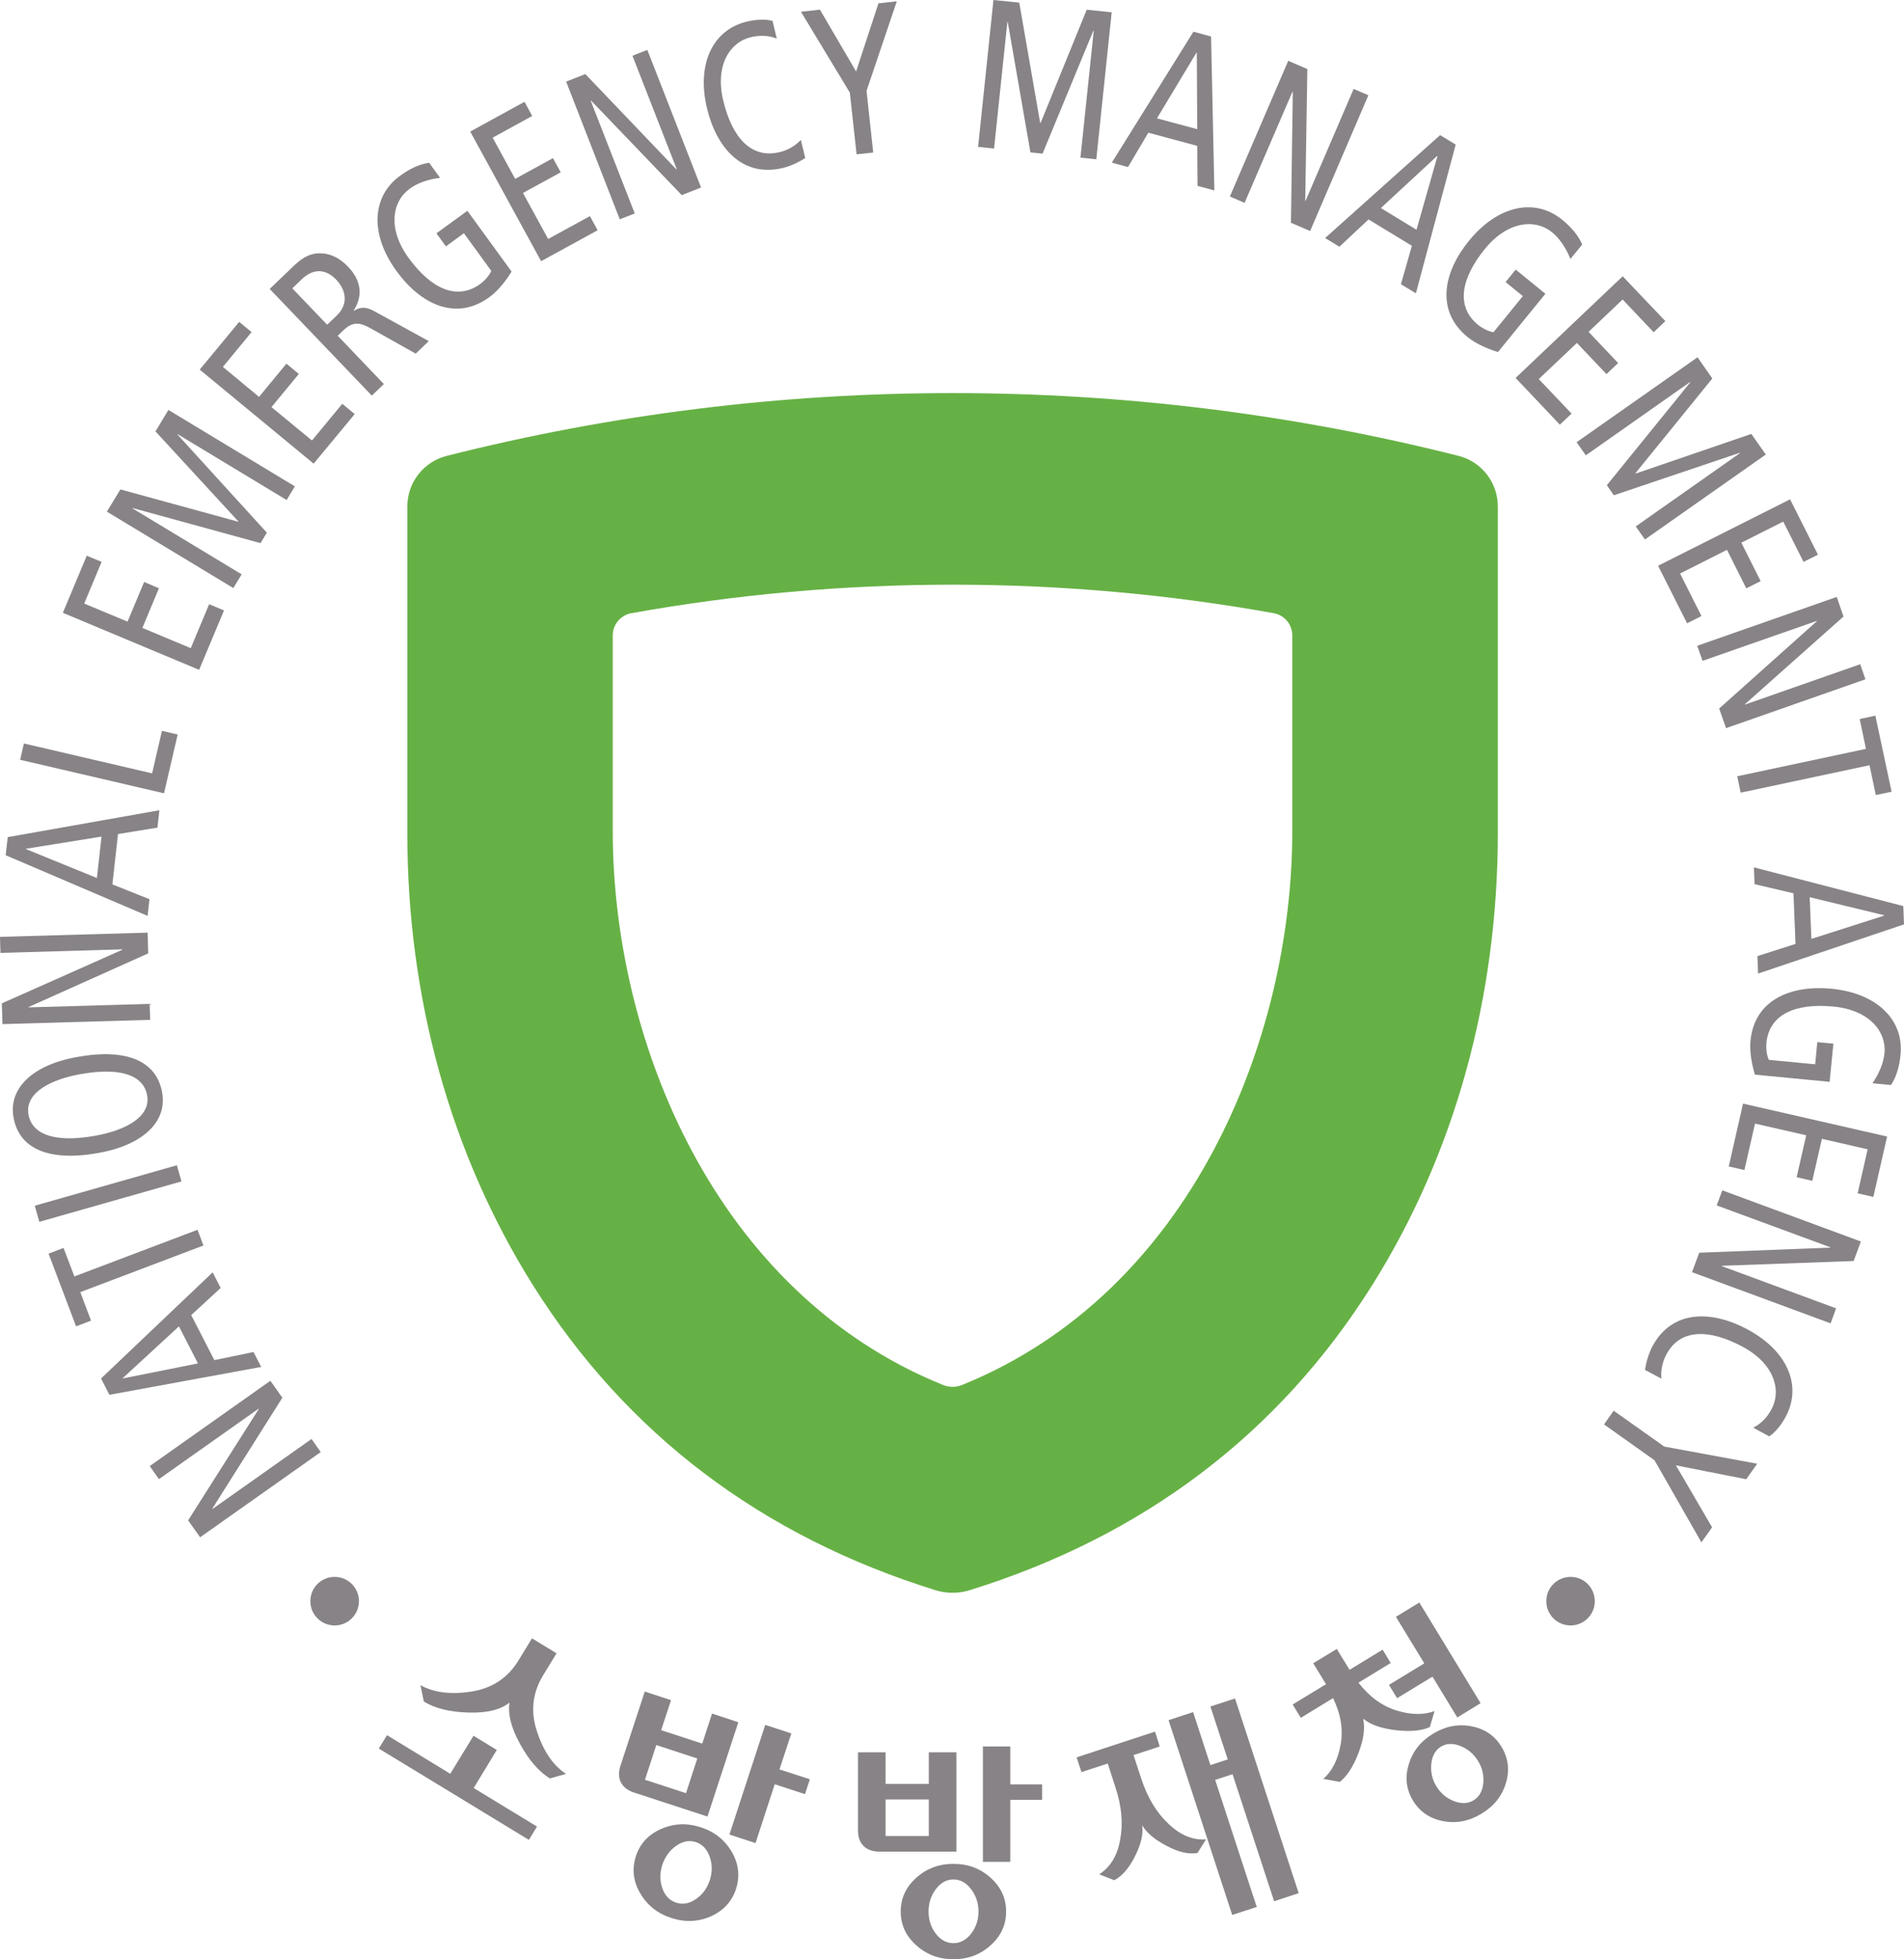<?xml version="1.0" encoding="UTF-8"?>
<svg xmlns="http://www.w3.org/2000/svg" xmlns:xlink="http://www.w3.org/1999/xlink" width="354.74pt" height="365pt" viewBox="0 0 354.74 365" version="1.1">
<defs>
<clipPath id="clip1">
  <path d="M 326 161 L 354.738 161 L 354.738 182 L 326 182 Z M 326 161 "/>
</clipPath>
<clipPath id="clip2">
  <path d="M 326 184 L 354.738 184 L 354.738 203 L 326 203 Z M 326 184 "/>
</clipPath>
</defs>
<g id="surface1">
<path style=" stroke:none;fill-rule:nonzero;fill:rgb(39.999%,69.398%,27.1%);fill-opacity:1;" d="M 177.48 258.359 C 176.848 258.359 176.234 258.246 175.645 257.996 C 133.18 240.785 114.164 193.777 114.164 154.828 L 114.164 118.379 C 114.164 116.359 115.617 114.609 117.617 114.242 C 137.176 110.715 157.324 108.926 177.48 108.926 C 197.629 108.926 217.777 110.715 237.332 114.242 C 239.332 114.609 240.77 116.348 240.77 118.379 L 240.77 154.828 C 240.77 193.777 221.773 240.785 179.293 257.996 C 178.715 258.246 178.102 258.359 177.48 258.359 Z M 271.828 84.949 C 241.07 77.164 209.336 73.23 177.48 73.23 C 145.613 73.23 113.883 77.164 83.148 84.949 C 78.871 86.07 75.891 89.93 75.891 94.348 L 75.891 155.258 C 75.891 185.934 83.969 215.012 99.266 239.383 C 116.633 267.062 141.898 286.211 174.371 296.273 C 175.379 296.582 176.418 296.73 177.48 296.73 C 178.535 296.73 179.574 296.582 180.578 296.273 C 213.055 286.215 238.328 267.062 255.684 239.383 C 270.98 215.004 279.062 185.918 279.062 155.258 L 279.062 94.348 C 279.062 89.93 276.086 86.07 271.828 84.949 "/>
<path style=" stroke:none;fill-rule:nonzero;fill:rgb(52.899%,51.399%,52.499%);fill-opacity:1;" d="M 92.559 326.012 L 88.219 323.371 L 83.891 330.453 L 72.098 323.258 L 70.578 325.75 L 98.539 342.762 L 100.047 340.285 L 88.254 333.102 L 92.559 326.012 "/>
<path style=" stroke:none;fill-rule:nonzero;fill:rgb(52.899%,51.399%,52.499%);fill-opacity:1;" d="M 87.242 319.043 C 90.68 319.156 93.242 318.531 94.926 317.191 C 94.582 319.355 95.254 321.941 96.922 324.949 C 98.57 327.953 100.422 330.07 102.457 331.32 L 105.457 330.469 C 103.062 328.914 101.266 326.281 100.047 322.57 C 98.816 318.863 99.199 315.363 101.199 312.086 L 103.691 308.008 L 99.117 305.219 L 96.625 309.301 C 94.625 312.59 91.703 314.52 87.855 315.133 C 84.008 315.73 80.832 315.34 78.34 313.949 L 78.969 316.996 C 81.051 318.27 83.805 318.945 87.242 319.043 "/>
<path style=" stroke:none;fill-rule:nonzero;fill:rgb(52.899%,51.399%,52.499%);fill-opacity:1;" d="M 129.641 353.805 C 128.422 354.645 127.195 354.855 125.988 354.465 C 124.754 354.062 123.895 353.168 123.398 351.77 C 122.918 350.363 122.918 348.91 123.398 347.414 C 123.895 345.922 124.754 344.746 125.973 343.871 C 127.219 343 128.438 342.781 129.672 343.184 C 130.879 343.594 131.742 344.5 132.234 345.922 C 132.727 347.359 132.727 348.812 132.234 350.316 C 131.742 351.797 130.879 352.977 129.641 353.805 Z M 136.367 345.047 C 135.078 342.816 133.16 341.266 130.59 340.426 C 127.988 339.582 125.531 339.688 123.164 340.734 C 120.793 341.777 119.234 343.465 118.48 345.805 C 117.719 348.156 117.961 350.438 119.254 352.676 C 120.562 354.922 122.477 356.469 125.055 357.305 C 127.629 358.156 130.105 358.043 132.453 357.004 C 134.793 355.949 136.367 354.258 137.121 351.918 C 137.887 349.566 137.641 347.277 136.367 345.047 "/>
<path style=" stroke:none;fill-rule:nonzero;fill:rgb(52.899%,51.399%,52.499%);fill-opacity:1;" d="M 147.434 322.938 L 142.574 321.34 L 135.902 341.777 L 140.766 343.363 L 144.34 332.398 L 149.98 334.242 L 150.887 331.477 L 145.23 329.637 L 147.434 322.938 "/>
<path style=" stroke:none;fill-rule:nonzero;fill:rgb(52.899%,51.399%,52.499%);fill-opacity:1;" d="M 127.809 334.062 L 120.164 331.566 L 122.277 325.098 L 129.918 327.602 Z M 137.559 320.848 L 132.664 319.234 L 130.836 324.832 L 123.184 322.328 L 125.016 316.738 L 120.129 315.133 L 115.59 328.98 C 115.207 330.16 115.238 331.188 115.699 332.07 C 116.152 332.938 116.961 333.566 118.113 333.941 L 131.809 338.418 L 137.559 320.848 "/>
<path style=" stroke:none;fill-rule:nonzero;fill:rgb(52.899%,51.399%,52.499%);fill-opacity:1;" d="M 180.93 360.238 C 180.02 361.414 178.918 362.004 177.645 362.004 C 176.355 362.004 175.246 361.414 174.359 360.238 C 173.445 359.07 173.004 357.699 173.004 356.113 C 173.004 354.539 173.445 353.156 174.359 351.949 C 175.246 350.746 176.355 350.137 177.645 350.137 C 178.918 350.137 180.02 350.746 180.93 351.949 C 181.84 353.156 182.305 354.539 182.305 356.113 C 182.305 357.699 181.84 359.07 180.93 360.238 Z M 184.578 349.84 C 182.66 348.098 180.371 347.234 177.645 347.234 C 174.934 347.234 172.621 348.098 170.703 349.84 C 168.773 351.555 167.816 353.648 167.816 356.113 C 167.816 358.574 168.773 360.676 170.703 362.395 C 172.621 364.133 174.934 365 177.645 365 C 180.371 365 182.66 364.133 184.578 362.395 C 186.496 360.676 187.453 358.574 187.453 356.113 C 187.453 353.648 186.496 351.555 184.578 349.84 "/>
<path style=" stroke:none;fill-rule:nonzero;fill:rgb(52.899%,51.399%,52.499%);fill-opacity:1;" d="M 188.23 325.367 L 183.129 325.367 L 183.129 346.859 L 188.23 346.859 L 188.23 335.312 L 194.16 335.312 L 194.16 332.422 L 188.23 332.422 L 188.23 325.367 "/>
<path style=" stroke:none;fill-rule:nonzero;fill:rgb(52.899%,51.399%,52.499%);fill-opacity:1;" d="M 173.047 342.043 L 164.992 342.043 L 164.992 335.23 L 173.047 335.23 Z M 178.188 326.449 L 173.047 326.449 L 173.047 332.34 L 164.992 332.34 L 164.992 326.449 L 159.855 326.449 L 159.855 341.004 C 159.855 342.254 160.199 343.219 160.91 343.922 C 161.605 344.598 162.578 344.949 163.801 344.949 L 178.188 344.949 L 178.188 326.449 "/>
<path style=" stroke:none;fill-rule:nonzero;fill:rgb(52.899%,51.399%,52.499%);fill-opacity:1;" d="M 228.746 327.773 L 225.512 328.836 L 222.293 318.961 L 217.719 320.465 L 229.578 356.75 L 234.152 355.254 L 233.238 352.496 L 226.402 331.586 L 229.641 330.535 L 236.48 351.438 L 237.387 354.195 L 241.961 352.691 L 230.102 316.422 L 225.512 317.918 L 228.746 327.773 "/>
<path style=" stroke:none;fill-rule:nonzero;fill:rgb(52.899%,51.399%,52.499%);fill-opacity:1;" d="M 217.719 339.789 C 215.473 337.68 213.785 334.887 212.641 331.383 L 211.188 326.965 L 216.078 325.367 L 215.188 322.598 L 200.586 327.391 L 201.492 330.137 L 206.383 328.543 L 207.816 332.961 C 208.98 336.461 209.27 339.691 208.707 342.703 C 208.188 345.707 206.859 347.867 204.793 349.18 L 207.602 350.281 C 209.094 349.496 210.391 348 211.504 345.734 C 212.613 343.488 213.055 341.594 212.789 340.023 C 213.598 341.41 215.102 342.703 217.32 343.855 C 219.512 345.039 221.445 345.48 223.098 345.211 L 224.703 342.668 C 222.27 342.859 219.926 341.902 217.719 339.789 "/>
<path style=" stroke:none;fill-rule:nonzero;fill:rgb(52.899%,51.399%,52.499%);fill-opacity:1;" d="M 260.078 301.207 L 265.367 309.879 L 258.777 313.891 L 260.297 316.367 L 266.887 312.355 L 271.516 319.957 L 275.855 317.297 L 264.438 298.547 L 260.078 301.207 "/>
<path style=" stroke:none;fill-rule:nonzero;fill:rgb(52.899%,51.399%,52.499%);fill-opacity:1;" d="M 260.066 322.328 C 262.727 322.629 264.836 322.449 266.391 321.754 L 267.281 318.766 C 265.254 319.52 262.887 319.492 260.215 318.668 C 257.52 317.836 255.141 316.113 253.094 313.48 L 259.105 309.812 L 257.602 307.332 L 251.438 311.082 L 249.066 307.195 L 244.672 309.859 L 247.055 313.762 L 240.84 317.543 L 242.359 320.023 L 248.367 316.355 C 249.824 319.355 250.289 322.262 249.77 325.039 C 249.273 327.832 248.203 329.945 246.551 331.402 L 249.629 331.965 C 250.996 330.871 252.152 329.074 253.109 326.559 C 254.07 324.051 254.355 321.941 253.973 320.188 C 255.355 321.312 257.41 322.023 260.066 322.328 "/>
<path style=" stroke:none;fill-rule:nonzero;fill:rgb(52.899%,51.399%,52.499%);fill-opacity:1;" d="M 276.352 332.234 C 276.188 333.707 275.594 334.75 274.555 335.395 C 273.512 336.023 272.285 336.078 270.898 335.547 C 269.516 335.02 268.422 334.102 267.629 332.805 C 266.832 331.508 266.52 330.117 266.668 328.605 C 266.82 327.098 267.434 326.035 268.457 325.398 C 269.5 324.762 270.723 324.727 272.117 325.285 C 273.512 325.848 274.598 326.777 275.391 328.082 C 276.188 329.383 276.5 330.77 276.352 332.234 Z M 274.133 321.602 C 271.68 321.125 269.281 321.59 266.984 322.996 C 264.691 324.383 263.188 326.289 262.461 328.711 C 261.734 331.133 261.996 333.379 263.27 335.465 C 264.543 337.543 266.406 338.801 268.898 339.281 C 271.379 339.738 273.758 339.266 276.051 337.867 C 278.352 336.477 279.855 334.574 280.578 332.16 C 281.293 329.75 281.008 327.504 279.75 325.422 C 278.484 323.34 276.609 322.066 274.133 321.602 "/>
<path style=" stroke:none;fill-rule:nonzero;fill:rgb(52.899%,51.399%,52.499%);fill-opacity:1;" d="M 37.281 286.391 L 35.051 283.238 L 48.211 262.504 L 48.168 262.445 L 29.613 275.555 L 27.898 273.129 L 50.375 257.234 L 52.605 260.391 L 39.57 281.035 L 39.621 281.098 L 58.043 268.078 L 59.754 270.516 L 37.281 286.391 "/>
<path style=" stroke:none;fill-rule:nonzero;fill:rgb(52.899%,51.399%,52.499%);fill-opacity:1;" d="M 20.383 259.848 L 48.66 254.656 L 47.238 251.879 L 39.938 253.387 L 35.625 245 L 41.113 239.945 L 39.621 237.031 L 18.828 256.809 Z M 36.883 254 L 22.887 256.801 L 22.875 256.738 L 33.336 247.098 L 36.883 254 "/>
<path style=" stroke:none;fill-rule:nonzero;fill:rgb(52.899%,51.399%,52.499%);fill-opacity:1;" d="M 14.961 240.719 L 16.957 246.031 L 14.176 247.098 L 9.051 233.551 L 11.836 232.488 L 13.859 237.797 L 36.801 229.109 L 37.906 232.031 L 14.961 240.719 "/>
<path style=" stroke:none;fill-rule:nonzero;fill:rgb(52.899%,51.399%,52.499%);fill-opacity:1;" d="M 7.328 227.621 L 6.477 224.621 L 32.949 217.086 L 33.812 220.09 L 7.328 227.621 "/>
<path style=" stroke:none;fill-rule:nonzero;fill:rgb(52.899%,51.399%,52.499%);fill-opacity:1;" d="M 18.219 214.816 C 26.609 213.352 31.172 208.992 30.211 203.57 C 29.219 197.805 23.859 195.238 14.52 196.887 C 6.125 198.34 1.566 202.711 2.508 208.125 C 3.52 213.895 8.852 216.457 18.219 214.816 Z M 17.656 211.605 C 9.301 213.074 5.879 210.855 5.301 207.637 C 4.59 203.512 9.594 201.055 15.078 200.098 C 23.418 198.629 26.855 200.844 27.418 204.066 C 28.145 208.184 23.121 210.648 17.656 211.605 "/>
<path style=" stroke:none;fill-rule:nonzero;fill:rgb(52.899%,51.399%,52.499%);fill-opacity:1;" d="M 0.465 190.789 L 0.344 186.922 L 22.777 176.945 L 22.777 176.863 L 0.082 177.523 L 0 174.535 L 27.5 173.75 L 27.613 177.613 L 5.332 187.602 L 5.348 187.668 L 27.883 187.023 L 27.98 189.996 L 0.465 190.789 "/>
<path style=" stroke:none;fill-rule:nonzero;fill:rgb(52.899%,51.399%,52.499%);fill-opacity:1;" d="M 1.055 159.328 L 27.5 170.629 L 27.844 167.523 L 20.941 164.758 L 21.984 155.379 L 29.336 154.184 L 29.695 150.949 L 1.438 155.953 Z M 18.055 163.574 L 4.836 158.184 L 4.852 158.117 L 18.914 155.855 L 18.055 163.574 "/>
<path style=" stroke:none;fill-rule:nonzero;fill:rgb(52.899%,51.399%,52.499%);fill-opacity:1;" d="M 3.75 141.547 L 4.453 138.508 L 28.34 144.078 L 30.172 136.156 L 33.102 136.84 L 30.555 147.789 L 3.75 141.547 "/>
<path style=" stroke:none;fill-rule:nonzero;fill:rgb(52.899%,51.399%,52.499%);fill-opacity:1;" d="M 11.711 114.164 L 16.164 103.527 L 18.93 104.68 L 15.688 112.441 L 23.766 115.812 L 26.855 108.422 L 29.613 109.59 L 26.527 116.98 L 35.543 120.754 L 38.965 112.562 L 41.734 113.723 L 37.098 124.789 L 11.711 114.164 "/>
<path style=" stroke:none;fill-rule:nonzero;fill:rgb(52.899%,51.399%,52.499%);fill-opacity:1;" d="M 19.914 95.32 L 22.43 91.18 L 44.363 97.191 L 44.398 97.129 L 28.969 80.367 L 31.379 76.371 L 54.934 90.609 L 53.402 93.156 L 33.078 80.871 L 33.047 80.93 L 49.715 99.23 L 48.539 101.184 L 24.738 94.652 L 24.707 94.723 L 45.023 107 L 43.473 109.555 L 19.914 95.32 "/>
<path style=" stroke:none;fill-rule:nonzero;fill:rgb(52.899%,51.399%,52.499%);fill-opacity:1;" d="M 37.211 68.859 L 44.566 59.965 L 46.871 61.867 L 41.527 68.355 L 48.262 73.938 L 53.363 67.75 L 55.676 69.668 L 50.578 75.844 L 58.125 82.066 L 63.77 75.23 L 66.086 77.141 L 58.438 86.379 L 37.211 68.859 "/>
<path style=" stroke:none;fill-rule:nonzero;fill:rgb(52.899%,51.399%,52.499%);fill-opacity:1;" d="M 69.273 73.703 L 71.52 71.547 L 62.918 62.547 L 63.934 61.574 C 65.645 59.957 66.875 59.965 68.973 61.125 L 77.449 65.879 L 79.891 63.551 L 69.738 57.98 C 68.301 57.18 67.219 57.098 65.934 57.906 L 65.891 57.852 C 67.934 54.695 66.895 51.812 64.863 49.707 C 63.477 48.238 61.77 47.273 59.906 47.191 C 58.273 47.117 56.73 47.617 54.84 49.43 L 50.246 53.824 Z M 54.453 53.715 L 56.258 51.988 C 58.238 50.109 60.551 49.91 62.664 52.125 C 64.332 53.879 65.109 56.52 62.699 58.832 L 60.949 60.488 L 54.453 53.715 "/>
<path style=" stroke:none;fill-rule:nonzero;fill:rgb(52.899%,51.399%,52.499%);fill-opacity:1;" d="M 95.32 50.598 C 94.496 51.922 92.977 54.059 91.188 55.352 C 84.844 59.973 78.273 56.551 73.898 50.531 C 68.824 43.582 69.305 36.559 74.523 32.758 C 76.246 31.504 78.043 30.594 79.957 30.32 L 81.992 33.133 C 79.848 33.371 77.777 34.094 76.328 35.16 C 73.055 37.539 72.176 42.609 76.109 48.031 C 80.289 53.77 85.109 56.07 89.488 52.891 C 90.297 52.305 91.156 51.332 91.539 50.473 L 86.434 43.453 L 83.078 45.895 L 81.312 43.469 L 87.078 39.277 L 95.32 50.598 "/>
<path style=" stroke:none;fill-rule:nonzero;fill:rgb(52.899%,51.399%,52.499%);fill-opacity:1;" d="M 87.609 24.512 L 97.719 18.969 L 99.156 21.605 L 91.789 25.648 L 95.98 33.324 L 103.02 29.461 L 104.473 32.098 L 97.434 35.945 L 102.129 44.523 L 109.906 40.266 L 111.344 42.895 L 100.816 48.656 L 87.609 24.512 "/>
<path style=" stroke:none;fill-rule:nonzero;fill:rgb(52.899%,51.399%,52.499%);fill-opacity:1;" d="M 105.48 15.203 L 109.059 13.805 L 126.027 31.566 L 126.094 31.543 L 117.836 10.383 L 120.605 9.297 L 130.617 34.934 L 127.016 36.348 L 110.117 18.73 L 110.055 18.762 L 118.262 39.77 L 115.469 40.852 L 105.48 15.203 "/>
<path style=" stroke:none;fill-rule:nonzero;fill:rgb(52.899%,51.399%,52.499%);fill-opacity:1;" d="M 150.023 29.438 C 148.707 30.285 147.254 30.953 145.832 31.297 C 138.215 33.113 133.461 27.434 131.723 20.184 C 129.727 11.82 132.863 5.531 139.137 4.027 C 140.875 3.617 142.68 3.539 143.93 3.891 L 144.723 7.188 C 143.188 6.586 141.57 6.527 139.863 6.934 C 135.957 7.875 133.18 12.219 134.75 18.738 C 136.398 25.648 139.969 29.609 145.219 28.352 C 146.773 27.992 148.176 27.172 149.215 26.062 L 150.023 29.438 "/>
<path style=" stroke:none;fill-rule:nonzero;fill:rgb(52.899%,51.399%,52.499%);fill-opacity:1;" d="M 158.336 17.254 L 149.23 2.191 L 152.766 1.797 L 159.504 13.324 L 163.668 0.617 L 167.086 0.246 L 161.445 16.93 L 162.691 28.422 L 159.594 28.75 L 158.336 17.254 "/>
<path style=" stroke:none;fill-rule:nonzero;fill:rgb(52.899%,51.399%,52.499%);fill-opacity:1;" d="M 185.094 0 L 189.902 0.492 L 193.797 22.902 L 193.879 22.902 L 202.469 1.812 L 207.121 2.297 L 204.254 29.68 L 201.301 29.363 L 203.777 5.762 L 203.695 5.742 L 194.242 28.621 L 191.984 28.391 L 187.754 4.07 L 187.688 4.062 L 185.207 27.68 L 182.234 27.363 L 185.094 0 "/>
<path style=" stroke:none;fill-rule:nonzero;fill:rgb(52.899%,51.399%,52.499%);fill-opacity:1;" d="M 222.352 5.906 L 207.145 30.301 L 210.16 31.121 L 213.949 24.719 L 223.062 27.176 L 223.117 34.629 L 226.254 35.477 L 225.637 6.797 Z M 215.555 22.051 L 222.91 9.812 L 222.98 9.824 L 223.062 24.066 L 215.555 22.051 "/>
<path style=" stroke:none;fill-rule:nonzero;fill:rgb(52.899%,51.399%,52.499%);fill-opacity:1;" d="M 240.016 11.328 L 243.578 12.863 L 243.18 37.406 L 243.234 37.434 L 252.203 16.566 L 254.945 17.75 L 244.094 43.043 L 240.523 41.5 L 240.867 17.098 L 240.809 17.066 L 231.883 37.785 L 229.141 36.609 L 240.016 11.328 "/>
<path style=" stroke:none;fill-rule:nonzero;fill:rgb(52.899%,51.399%,52.499%);fill-opacity:1;" d="M 268.309 25.172 L 246.883 44.348 L 249.547 45.965 L 254.973 40.879 L 263.051 45.789 L 261.012 52.949 L 263.797 54.648 L 271.215 26.938 Z M 257.273 38.762 L 267.746 29.062 L 267.809 29.117 L 263.914 42.805 L 257.273 38.762 "/>
<path style=" stroke:none;fill-rule:nonzero;fill:rgb(52.899%,51.399%,52.499%);fill-opacity:1;" d="M 279.09 65.586 C 277.586 65.125 275.145 64.188 273.445 62.805 C 267.363 57.84 268.984 50.621 273.691 44.855 C 279.129 38.184 286.031 36.844 291.031 40.926 C 292.688 42.27 294.02 43.773 294.785 45.551 L 292.59 48.238 C 291.797 46.23 290.57 44.414 289.168 43.27 C 286.031 40.723 280.91 41.164 276.664 46.359 C 272.188 51.863 271.199 57.113 275.379 60.52 C 276.152 61.145 277.309 61.746 278.254 61.895 L 283.73 55.164 L 280.512 52.547 L 282.391 50.223 L 287.926 54.73 L 279.09 65.586 "/>
<path style=" stroke:none;fill-rule:nonzero;fill:rgb(52.899%,51.399%,52.499%);fill-opacity:1;" d="M 302.328 51.469 L 310.277 59.828 L 308.098 61.895 L 302.316 55.793 L 295.973 61.82 L 301.473 67.633 L 299.309 69.699 L 293.797 63.887 L 286.691 70.621 L 292.801 77.051 L 290.621 79.117 L 282.379 70.41 L 302.328 51.469 "/>
<path style=" stroke:none;fill-rule:nonzero;fill:rgb(52.899%,51.399%,52.499%);fill-opacity:1;" d="M 316.273 66.562 L 319.027 70.508 L 304.699 88.16 L 304.742 88.227 L 326.297 80.84 L 328.992 84.68 L 306.477 100.5 L 304.758 98.074 L 324.188 84.41 L 324.148 84.352 L 300.684 92.266 L 299.375 90.395 L 314.918 71.23 L 314.887 71.164 L 295.457 84.828 L 293.742 82.383 L 316.273 66.562 "/>
<path style=" stroke:none;fill-rule:nonzero;fill:rgb(52.899%,51.399%,52.499%);fill-opacity:1;" d="M 333.516 93.027 L 338.707 103.332 L 336.023 104.68 L 332.242 97.172 L 324.434 101.102 L 328.035 108.266 L 325.355 109.605 L 321.758 102.434 L 313.016 106.844 L 317 114.766 L 314.324 116.113 L 308.922 105.398 L 333.516 93.027 "/>
<path style=" stroke:none;fill-rule:nonzero;fill:rgb(52.899%,51.399%,52.499%);fill-opacity:1;" d="M 342.207 111.207 L 343.473 114.855 L 325.121 131.176 L 325.145 131.254 L 346.582 123.742 L 347.555 126.551 L 321.59 135.652 L 320.301 132 L 338.504 115.73 L 338.488 115.672 L 317.203 123.113 L 316.219 120.305 L 342.207 111.207 "/>
<path style=" stroke:none;fill-rule:nonzero;fill:rgb(52.899%,51.399%,52.499%);fill-opacity:1;" d="M 347.652 139.512 L 346.484 133.953 L 349.402 133.324 L 352.43 147.5 L 349.484 148.113 L 348.32 142.559 L 324.312 147.672 L 323.672 144.617 L 347.652 139.512 "/>
<g clip-path="url(#clip1)" clip-rule="nonzero">
<path style=" stroke:none;fill-rule:nonzero;fill:rgb(52.899%,51.399%,52.499%);fill-opacity:1;" d="M 354.609 168.801 L 326.777 161.59 L 326.895 164.715 L 334.145 166.418 L 334.527 175.848 L 327.422 178.121 L 327.555 181.371 L 354.742 172.207 Z M 337.168 167.148 L 351.043 170.508 L 351.043 170.578 L 337.484 174.918 L 337.168 167.148 "/>
</g>
<g clip-path="url(#clip2)" clip-rule="nonzero">
<path style=" stroke:none;fill-rule:nonzero;fill:rgb(52.899%,51.399%,52.499%);fill-opacity:1;" d="M 326.957 200.203 C 326.516 198.695 325.918 196.137 326.133 193.941 C 326.875 186.148 333.801 183.492 341.215 184.195 C 349.758 185.027 354.703 190.027 354.102 196.449 C 353.883 198.57 353.387 200.523 352.316 202.137 L 348.863 201.805 C 350.102 200.023 350.922 198.008 351.109 196.199 C 351.484 192.176 348.281 188.164 341.609 187.52 C 334.543 186.84 329.621 188.941 329.105 194.301 C 329.012 195.297 329.156 196.594 329.555 197.449 L 338.191 198.277 L 338.586 194.152 L 341.582 194.43 L 340.883 201.543 L 326.957 200.203 "/>
</g>
<path style=" stroke:none;fill-rule:nonzero;fill:rgb(52.899%,51.399%,52.499%);fill-opacity:1;" d="M 351.59 211.734 L 349.027 222.98 L 346.102 222.312 L 347.965 214.113 L 339.445 212.16 L 337.648 219.984 L 334.738 219.309 L 336.523 211.5 L 326.98 209.324 L 325.008 217.977 L 322.09 217.305 L 324.75 205.602 L 351.59 211.734 "/>
<path style=" stroke:none;fill-rule:nonzero;fill:rgb(52.899%,51.399%,52.499%);fill-opacity:1;" d="M 346.703 231.289 L 345.359 234.922 L 320.82 235.812 L 320.793 235.879 L 342.09 243.742 L 341.062 246.535 L 315.246 237.004 L 316.59 233.379 L 340.965 232.43 L 340.996 232.359 L 319.844 224.566 L 320.887 221.758 L 346.699 231.289 L 346.703 231.289 "/>
<path style=" stroke:none;fill-rule:nonzero;fill:rgb(52.899%,51.399%,52.499%);fill-opacity:1;" d="M 306.477 255.203 C 306.727 253.637 307.191 252.121 307.863 250.832 C 311.562 243.914 318.969 244.125 325.543 247.641 C 333.117 251.699 335.762 258.223 332.707 263.914 C 331.887 265.477 330.723 266.871 329.637 267.59 L 326.641 265.973 C 328.117 265.246 329.242 264.062 330.051 262.535 C 331.969 258.961 330.547 254.012 324.613 250.863 C 318.355 247.516 313.016 247.559 310.477 252.312 C 309.727 253.723 309.398 255.324 309.535 256.844 L 306.477 255.203 "/>
<path style=" stroke:none;fill-rule:nonzero;fill:rgb(52.899%,51.399%,52.499%);fill-opacity:1;" d="M 310.082 269.496 L 327.391 272.688 L 325.34 275.578 L 312.246 272.992 L 318.984 284.531 L 316.996 287.34 L 308.262 272.051 L 298.852 265.363 L 300.648 262.812 L 310.082 269.496 "/>
<path style=" stroke:none;fill-rule:nonzero;fill:rgb(52.899%,51.399%,52.499%);fill-opacity:1;" d="M 66.875 298.301 C 66.875 300.793 64.848 302.816 62.355 302.816 C 59.84 302.816 57.824 300.793 57.824 298.301 C 57.824 295.793 59.84 293.77 62.355 293.77 C 64.848 293.77 66.875 295.793 66.875 298.301 "/>
<path style=" stroke:none;fill-rule:nonzero;fill:rgb(52.899%,51.399%,52.499%);fill-opacity:1;" d="M 288.098 298.301 C 288.098 300.793 290.109 302.816 292.621 302.816 C 295.113 302.816 297.129 300.793 297.129 298.301 C 297.129 295.793 295.113 293.77 292.621 293.77 C 290.109 293.77 288.098 295.793 288.098 298.301 "/>
</g>
</svg>
